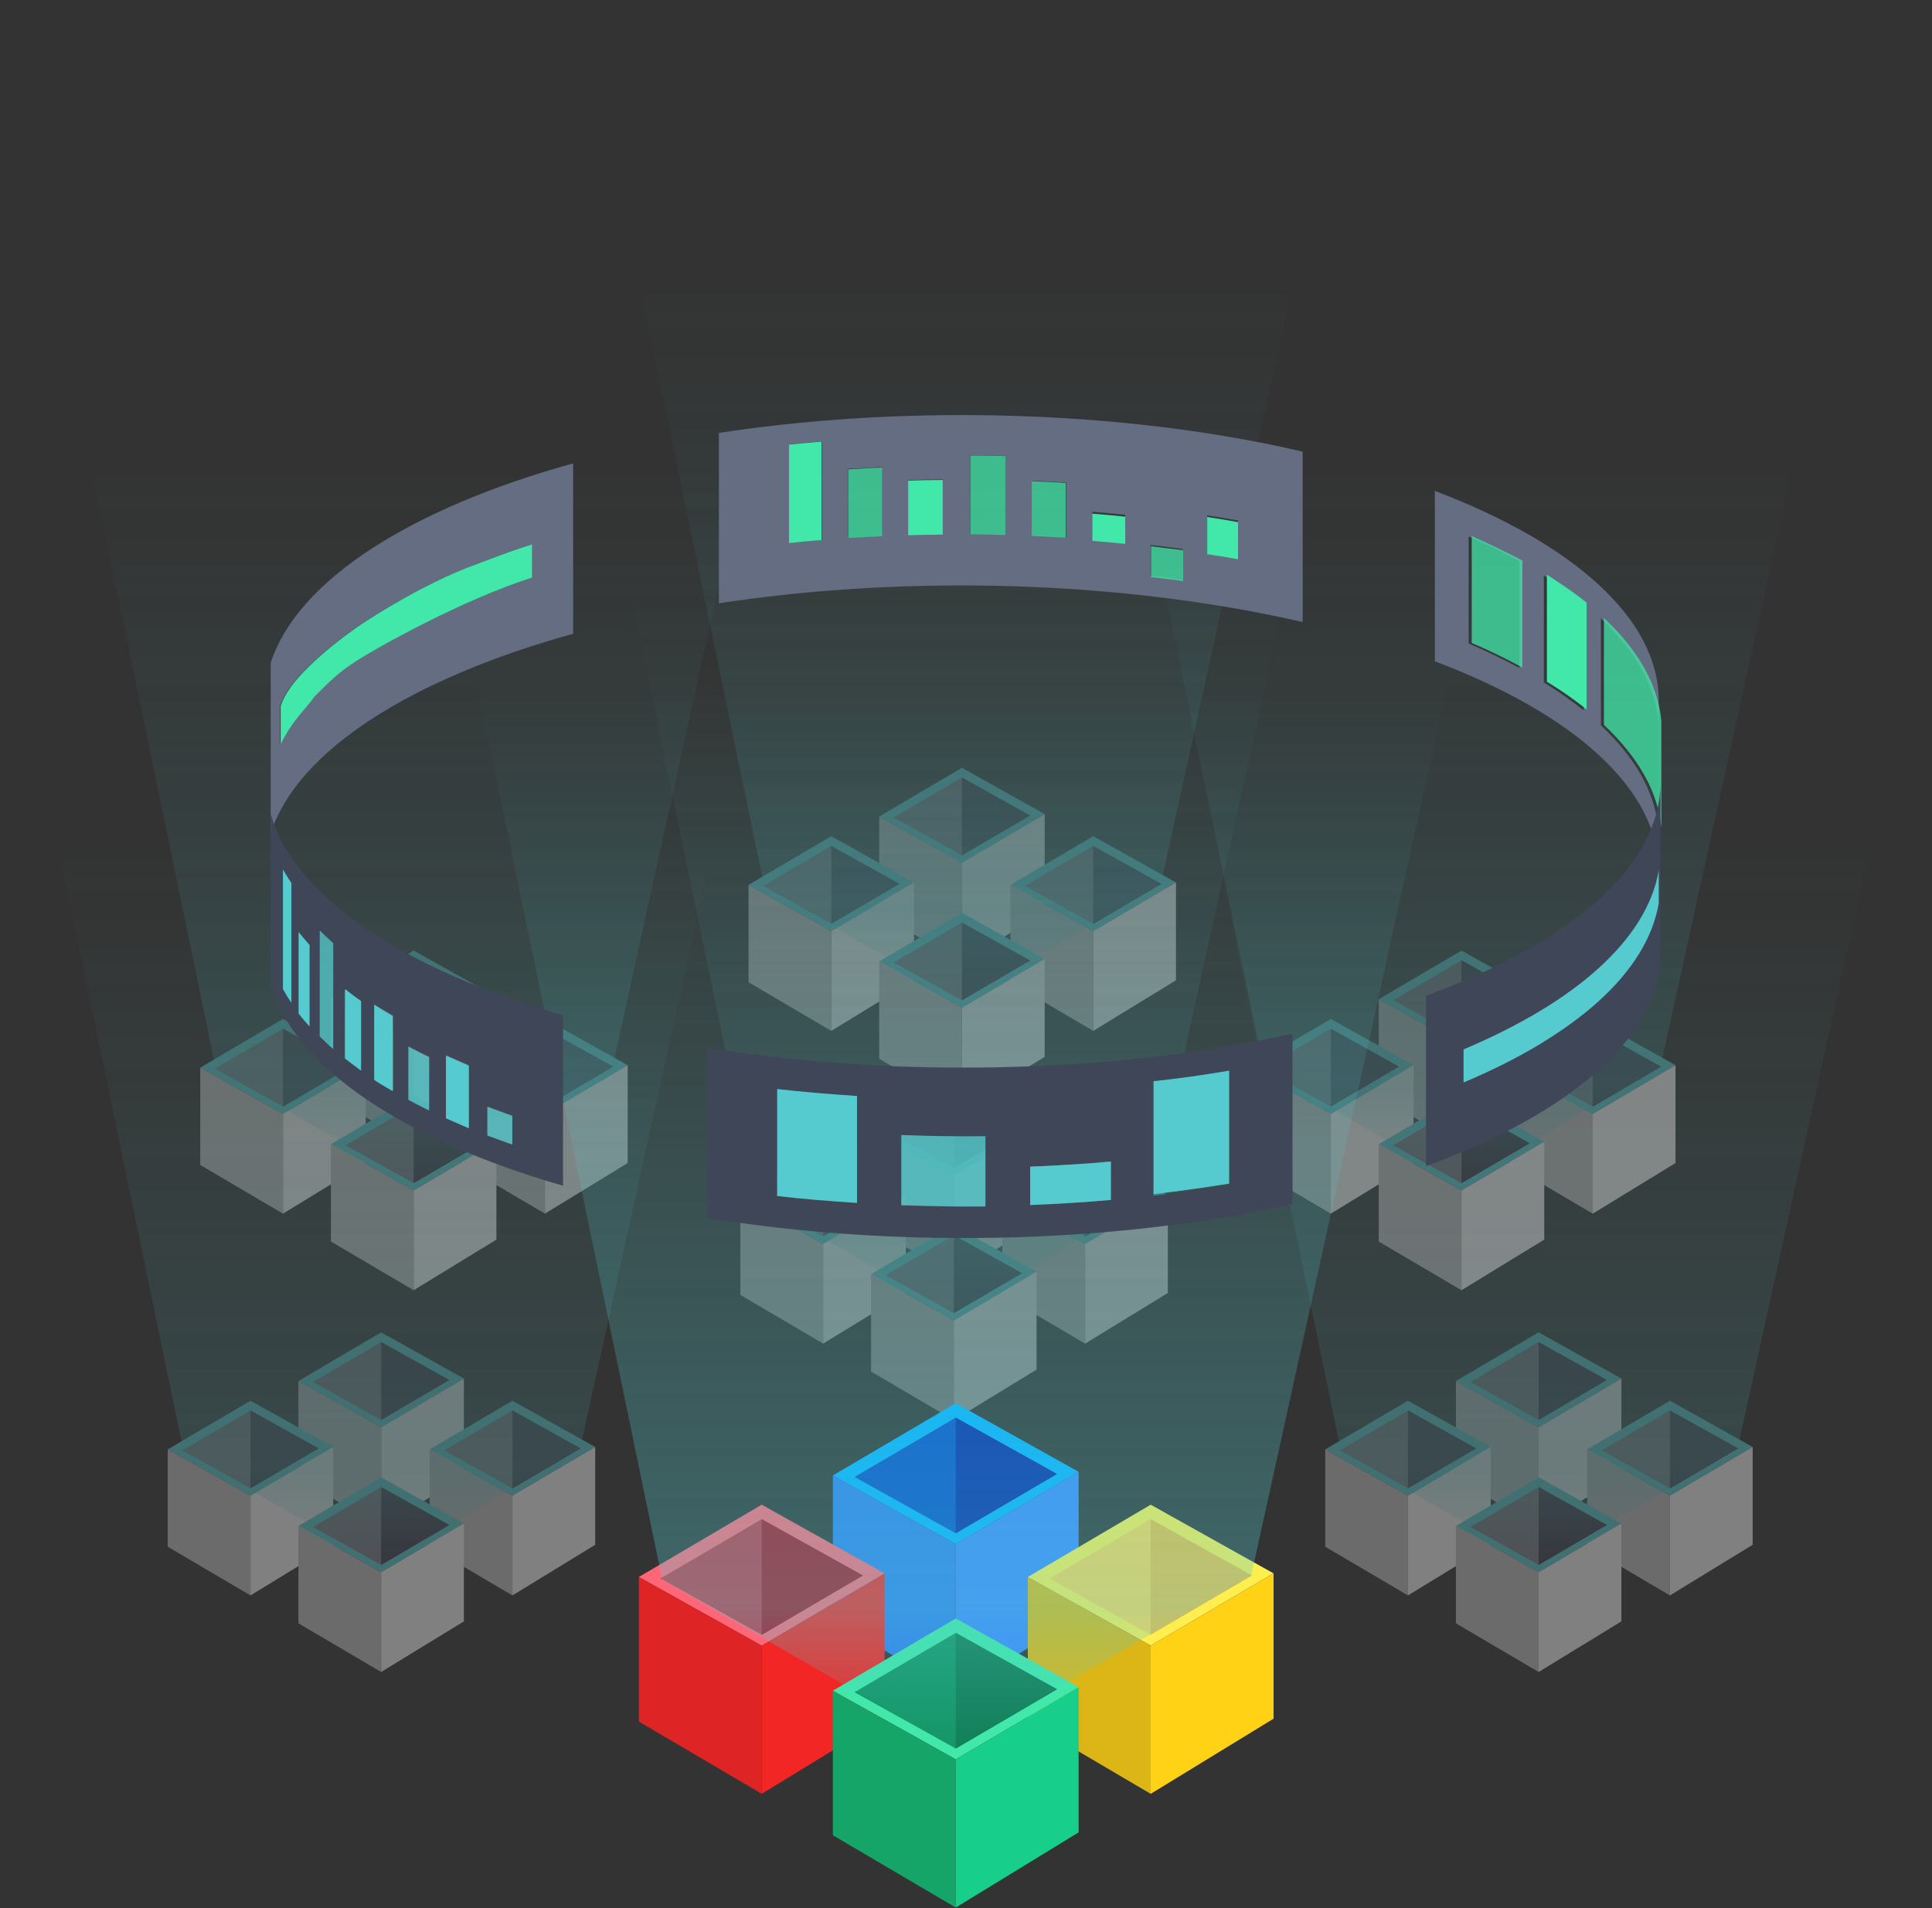 <svg width="655" height="647" viewBox="0 0 655 647" fill="none" xmlns="http://www.w3.org/2000/svg">
<rect x="0" y="0" width="655" height="647" fill="#333333" stroke="none"/>
<g opacity="0.4">
<path d="M493.585 468.211L521.641 451.707L549.697 467.386L521.641 483.889L493.585 468.211Z" fill="#55CBCF"/>
<path d="M498.536 468.549L521.641 455.008L544.746 467.872L521.641 481.413L498.536 468.549Z" fill="#797B84"/>
<path d="M521.642 468.211V455.008L544.746 467.872L521.642 481.413V468.211Z" fill="#393A4A"/>
<path d="M493.585 468.211V501.218L521.641 517.721V483.889L493.585 468.211Z" fill="#BDBDBD"/>
<path d="M521.642 483.89L549.697 467.386V500.558L521.642 517.722V483.89Z" fill="#F3F3F3"/>
<path d="M449.287 491.392L477.343 474.888L505.399 490.567L477.343 507.07L449.287 491.392Z" fill="#55CBCF"/>
<path d="M454.238 491.73L477.343 478.189L500.447 491.053L477.343 504.594L454.238 491.73Z" fill="#797B84"/>
<path d="M477.342 491.391V478.189L500.447 491.053L477.342 504.594V491.391Z" fill="#393A4A"/>
<path d="M449.287 491.392V524.399L477.343 540.902V507.07L449.287 491.392Z" fill="#BDBDBD"/>
<path d="M477.342 507.07L505.398 490.567V523.739L477.342 540.902V507.07Z" fill="#F3F3F3"/>
<path d="M538.093 491.392L566.149 474.888L594.205 490.567L566.149 507.07L538.093 491.392Z" fill="#55CBCF"/>
<path d="M543.044 491.73L566.149 478.189L589.254 491.053L566.149 504.594L543.044 491.73Z" fill="#797B84"/>
<path d="M566.149 491.391V478.189L589.254 491.053L566.149 504.594V491.391Z" fill="#393A4A"/>
<path d="M538.093 491.392V524.399L566.149 540.902V507.07L538.093 491.392Z" fill="#BDBDBD"/>
<path d="M566.149 507.07L594.205 490.567V523.739L566.149 540.902V507.07Z" fill="#F3F3F3"/>
<path d="M493.586 517.355L521.642 500.851L549.697 516.53L521.642 533.033L493.586 517.355Z" fill="#55CBCF"/>
<path d="M498.537 517.693L521.641 504.152L544.746 517.016L521.641 530.557L498.537 517.693Z" fill="#797B84"/>
<path d="M521.642 517.354V504.152L544.746 517.016L521.642 530.557V517.354Z" fill="#393A4A"/>
<path d="M493.586 517.355V550.362L521.642 566.865V533.033L493.586 517.355Z" fill="#BDBDBD"/>
<path d="M521.642 533.033L549.697 516.53V549.702L521.642 566.865V533.033Z" fill="#F3F3F3"/>
<path fill-rule="evenodd" clip-rule="evenodd" d="M521.275 530.524L454.641 492.043L392.516 192.08H654.926L589.091 491.116L521.275 530.524Z" fill="url(#paint0_linear_201_5)" fill-opacity="0.8"/>
</g>
<g opacity="0.4">
<path d="M298.065 276.821L326.121 260.318L354.176 275.996L326.121 292.499L298.065 276.821Z" fill="#55CBCF"/>
<path d="M303.016 277.159L326.121 263.618L349.226 276.482L326.121 290.023L303.016 277.159Z" fill="#797B84"/>
<path d="M326.121 276.821V263.618L349.225 276.482L326.121 290.023V276.821Z" fill="#393A4A"/>
<path d="M298.065 276.821V309.828L326.121 326.331V292.499L298.065 276.821Z" fill="#BDBDBD"/>
<path d="M326.121 292.499L354.176 275.996V309.168L326.121 326.332V292.499Z" fill="#F3F3F3"/>
<path d="M253.766 300.002L281.822 283.499L309.878 299.177L281.822 315.68L253.766 300.002Z" fill="#55CBCF"/>
<path d="M258.717 300.34L281.822 286.799L304.927 299.663L281.822 313.204L258.717 300.34Z" fill="#797B84"/>
<path d="M281.822 300.001V286.799L304.927 299.663L281.822 313.204V300.001Z" fill="#393A4A"/>
<path d="M253.766 300.002V333.008L281.822 349.512V315.68L253.766 300.002Z" fill="#BDBDBD"/>
<path d="M281.822 315.68L309.878 299.177V332.349L281.822 349.512V315.68Z" fill="#F3F3F3"/>
<path d="M342.572 300.002L370.628 283.499L398.684 299.177L370.628 315.68L342.572 300.002Z" fill="#55CBCF"/>
<path d="M347.523 300.34L370.628 286.799L393.733 299.663L370.628 313.204L347.523 300.34Z" fill="#797B84"/>
<path d="M370.628 300.001V286.799L393.733 299.663L370.628 313.204V300.001Z" fill="#393A4A"/>
<path d="M342.572 300.002V333.008L370.628 349.512V315.68L342.572 300.002Z" fill="#BDBDBD"/>
<path d="M370.628 315.68L398.684 299.177V332.349L370.628 349.512V315.68Z" fill="#F3F3F3"/>
<path d="M298.065 325.965L326.121 309.461L354.176 325.139L326.121 341.643L298.065 325.965Z" fill="#55CBCF"/>
<path d="M303.016 326.303L326.121 312.762L349.226 325.626L326.121 339.168L303.016 326.303Z" fill="#797B84"/>
<path d="M326.121 325.965V312.762L349.225 325.626L326.121 339.168V325.965Z" fill="#393A4A"/>
<path d="M298.065 325.965V358.972L326.121 375.475V341.643L298.065 325.965Z" fill="#BDBDBD"/>
<path d="M326.121 341.643L354.176 325.14V358.312L326.121 375.475V341.643Z" fill="#F3F3F3"/>
<path fill-rule="evenodd" clip-rule="evenodd" d="M325.754 339.133L259.12 300.653L196.995 0.69H459.405L393.571 299.725L325.754 339.133Z" fill="url(#paint1_linear_201_5)" fill-opacity="0.8"/>
</g>
<g opacity="0.4">
<path d="M295.311 382.843L323.367 366.339L351.423 382.018L323.367 398.521L295.311 382.843Z" fill="#55CBCF"/>
<path d="M300.262 383.181L323.367 369.64L346.472 382.504L323.367 396.045L300.262 383.181Z" fill="#797B84"/>
<path d="M323.366 382.842V369.64L346.471 382.504L323.366 396.045V382.842Z" fill="#393A4A"/>
<path d="M295.311 382.843V415.849L323.367 432.353V398.521L295.311 382.843Z" fill="#BDBDBD"/>
<path d="M323.366 398.521L351.422 382.018V415.19L323.366 432.353V398.521Z" fill="#F3F3F3"/>
<path d="M251.012 406.024L279.068 389.52L307.124 405.198L279.068 421.702L251.012 406.024Z" fill="#55CBCF"/>
<path d="M255.963 406.362L279.068 392.821L302.173 405.685L279.068 419.226L255.963 406.362Z" fill="#797B84"/>
<path d="M279.068 406.023V392.821L302.173 405.685L279.068 419.226V406.023Z" fill="#393A4A"/>
<path d="M251.012 406.024V439.031L279.068 455.534V421.702L251.012 406.024Z" fill="#BDBDBD"/>
<path d="M279.068 421.702L307.124 405.199V438.37L279.068 455.534V421.702Z" fill="#F3F3F3"/>
<path d="M339.819 406.024L367.874 389.52L395.93 405.198L367.874 421.702L339.819 406.024Z" fill="#55CBCF"/>
<path d="M344.77 406.362L367.874 392.821L390.979 405.685L367.874 419.226L344.77 406.362Z" fill="#797B84"/>
<path d="M367.874 406.023V392.821L390.979 405.685L367.874 419.226V406.023Z" fill="#393A4A"/>
<path d="M339.819 406.024V439.031L367.874 455.534V421.702L339.819 406.024Z" fill="#BDBDBD"/>
<path d="M367.874 421.702L395.93 405.199V438.37L367.874 455.534V421.702Z" fill="#F3F3F3"/>
<path d="M295.311 431.986L323.367 415.483L351.423 431.161L323.367 447.665L295.311 431.986Z" fill="#55CBCF"/>
<path d="M300.262 432.325L323.367 418.783L346.472 431.648L323.367 445.189L300.262 432.325Z" fill="#797B84"/>
<path d="M323.366 431.986V418.783L346.471 431.648L323.366 445.189V431.986Z" fill="#393A4A"/>
<path d="M295.311 431.987V464.993L323.367 481.497V447.665L295.311 431.987Z" fill="#BDBDBD"/>
<path d="M323.366 447.665L351.422 431.161V464.333L323.366 481.497V447.665Z" fill="#F3F3F3"/>
<path fill-rule="evenodd" clip-rule="evenodd" d="M323 445.155L256.366 406.675L194.241 106.712H456.651L390.817 405.747L323 445.155Z" fill="url(#paint2_linear_201_5)" fill-opacity="0.8"/>
</g>
<g opacity="0.4">
<path d="M112.182 338.782L140.238 322.278L168.293 337.956L140.238 354.46L112.182 338.782Z" fill="#55CBCF"/>
<path d="M117.133 339.12L140.238 325.578L163.343 338.443L140.238 351.984L117.133 339.12Z" fill="#797B84"/>
<path d="M140.238 338.781V325.578L163.342 338.443L140.238 351.984V338.781Z" fill="#393A4A"/>
<path d="M112.182 338.781V371.788L140.238 388.292V354.459L112.182 338.781Z" fill="#BDBDBD"/>
<path d="M140.238 354.46L168.294 337.956V371.128L140.238 388.292V354.46Z" fill="#F3F3F3"/>
<path d="M67.883 361.963L95.939 345.459L123.995 361.137L95.939 377.641L67.883 361.963Z" fill="#55CBCF"/>
<path d="M72.835 362.301L95.939 348.76L119.044 361.624L95.939 375.165L72.835 362.301Z" fill="#797B84"/>
<path d="M95.939 361.963V348.76L119.044 361.624L95.939 375.165V361.963Z" fill="#393A4A"/>
<path d="M67.883 361.963V394.97L95.939 411.473V377.641L67.883 361.963Z" fill="#BDBDBD"/>
<path d="M95.939 377.641L123.995 361.138V394.31L95.939 411.473V377.641Z" fill="#F3F3F3"/>
<path d="M156.69 361.963L184.745 345.459L212.801 361.137L184.745 377.641L156.69 361.963Z" fill="#55CBCF"/>
<path d="M161.641 362.301L184.746 348.76L207.85 361.624L184.746 375.165L161.641 362.301Z" fill="#797B84"/>
<path d="M184.745 361.963V348.76L207.85 361.624L184.745 375.165V361.963Z" fill="#393A4A"/>
<path d="M156.69 361.963V394.97L184.745 411.473V377.641L156.69 361.963Z" fill="#BDBDBD"/>
<path d="M184.745 377.641L212.801 361.138V394.31L184.745 411.473V377.641Z" fill="#F3F3F3"/>
<path d="M112.182 387.926L140.238 371.422L168.293 387.1L140.238 403.604L112.182 387.926Z" fill="#55CBCF"/>
<path d="M117.133 388.264L140.238 374.723L163.343 387.587L140.238 401.128L117.133 388.264Z" fill="#797B84"/>
<path d="M140.238 387.925V374.723L163.342 387.587L140.238 401.128V387.925Z" fill="#393A4A"/>
<path d="M112.182 387.926V420.933L140.238 437.436V403.604L112.182 387.926Z" fill="#BDBDBD"/>
<path d="M140.238 403.604L168.294 387.101V420.273L140.238 437.436V403.604Z" fill="#F3F3F3"/>
<path fill-rule="evenodd" clip-rule="evenodd" d="M139.871 401.094L73.238 362.614L11.113 62.651H273.522L207.688 361.686L139.871 401.094Z" fill="url(#paint3_linear_201_5)" fill-opacity="0.8"/>
</g>
<g opacity="0.4">
<path d="M467.425 338.781L495.48 322.277L523.536 337.955L495.48 354.459L467.425 338.781Z" fill="#55CBCF"/>
<path d="M472.375 339.119L495.48 325.578L518.585 338.442L495.48 351.983L472.375 339.119Z" fill="#797B84"/>
<path d="M495.48 338.78V325.578L518.585 338.442L495.48 351.983V338.78Z" fill="#393A4A"/>
<path d="M467.424 338.78V371.787L495.48 388.291V354.459L467.424 338.78Z" fill="#BDBDBD"/>
<path d="M495.48 354.459L523.536 337.956V371.128L495.48 388.291V354.459Z" fill="#F3F3F3"/>
<path d="M423.126 361.963L451.182 345.459L479.238 361.137L451.182 377.641L423.126 361.963Z" fill="#55CBCF"/>
<path d="M428.077 362.301L451.182 348.76L474.287 361.624L451.182 375.165L428.077 362.301Z" fill="#797B84"/>
<path d="M451.182 361.963V348.76L474.286 361.624L451.182 375.165V361.963Z" fill="#393A4A"/>
<path d="M423.126 361.963V394.97L451.182 411.473V377.641L423.126 361.963Z" fill="#BDBDBD"/>
<path d="M451.182 377.641L479.237 361.138V394.31L451.182 411.473V377.641Z" fill="#F3F3F3"/>
<path d="M511.932 361.963L539.988 345.459L568.044 361.138L539.988 377.641L511.932 361.963Z" fill="#55CBCF"/>
<path d="M516.883 362.301L539.988 348.76L563.093 361.624L539.988 375.165L516.883 362.301Z" fill="#797B84"/>
<path d="M539.988 361.963V348.76L563.092 361.624L539.988 375.165V361.963Z" fill="#393A4A"/>
<path d="M511.932 361.963V394.97L539.988 411.473V377.641L511.932 361.963Z" fill="#BDBDBD"/>
<path d="M539.988 377.641L568.043 361.138V394.31L539.988 411.473V377.641Z" fill="#F3F3F3"/>
<path d="M467.425 387.926L495.48 371.422L523.536 387.101L495.48 403.604L467.425 387.926Z" fill="#55CBCF"/>
<path d="M472.375 388.264L495.48 374.723L518.585 387.587L495.48 401.128L472.375 388.264Z" fill="#797B84"/>
<path d="M495.48 387.925V374.723L518.585 387.587L495.48 401.128V387.925Z" fill="#393A4A"/>
<path d="M467.424 387.926V420.933L495.48 437.436V403.604L467.424 387.926Z" fill="#BDBDBD"/>
<path d="M495.48 403.604L523.536 387.101V420.273L495.48 437.436V403.604Z" fill="#F3F3F3"/>
<path fill-rule="evenodd" clip-rule="evenodd" d="M495.114 401.094L428.48 362.614L366.355 62.651H628.764L562.93 361.686L495.114 401.094Z" fill="url(#paint4_linear_201_5)" fill-opacity="0.8"/>
</g>
<g opacity="0.4">
<path d="M101.167 468.211L129.222 451.707L157.278 467.386L129.222 483.889L101.167 468.211Z" fill="#55CBCF"/>
<path d="M106.118 468.549L129.222 455.008L152.327 467.872L129.222 481.413L106.118 468.549Z" fill="#797B84"/>
<path d="M129.222 468.211V455.008L152.327 467.872L129.222 481.413V468.211Z" fill="#393A4A"/>
<path d="M101.167 468.211V501.218L129.222 517.721V483.889L101.167 468.211Z" fill="#BDBDBD"/>
<path d="M129.222 483.89L157.278 467.386V500.558L129.222 517.722V483.89Z" fill="#F3F3F3"/>
<path d="M56.868 491.392L84.924 474.888L112.98 490.567L84.924 507.07L56.868 491.392Z" fill="#55CBCF"/>
<path d="M61.819 491.73L84.924 478.189L108.029 491.053L84.924 504.594L61.819 491.73Z" fill="#797B84"/>
<path d="M84.924 491.391V478.189L108.029 491.053L84.924 504.594V491.391Z" fill="#393A4A"/>
<path d="M56.868 491.392V524.399L84.924 540.902V507.07L56.868 491.392Z" fill="#BDBDBD"/>
<path d="M84.924 507.07L112.98 490.567V523.739L84.924 540.902V507.07Z" fill="#F3F3F3"/>
<path d="M145.674 491.392L173.73 474.888L201.786 490.567L173.73 507.07L145.674 491.392Z" fill="#55CBCF"/>
<path d="M150.625 491.73L173.73 478.189L196.835 491.053L173.73 504.594L150.625 491.73Z" fill="#797B84"/>
<path d="M173.73 491.391V478.189L196.835 491.053L173.73 504.594V491.391Z" fill="#393A4A"/>
<path d="M145.674 491.392V524.399L173.73 540.902V507.07L145.674 491.392Z" fill="#BDBDBD"/>
<path d="M173.73 507.07L201.786 490.567V523.739L173.73 540.902V507.07Z" fill="#F3F3F3"/>
<path d="M101.167 517.355L129.222 500.851L157.278 516.53L129.222 533.033L101.167 517.355Z" fill="#55CBCF"/>
<path d="M106.118 517.693L129.222 504.152L152.327 517.016L129.222 530.557L106.118 517.693Z" fill="#797B84"/>
<path d="M129.222 517.354V504.152L152.327 517.016L129.222 530.557V517.354Z" fill="#393A4A"/>
<path d="M101.167 517.355V550.362L129.222 566.865V533.033L101.167 517.355Z" fill="#BDBDBD"/>
<path d="M129.222 533.033L157.278 516.53V549.702L129.222 566.865V533.033Z" fill="#F3F3F3"/>
<path fill-rule="evenodd" clip-rule="evenodd" d="M128.856 530.524L62.222 492.043L0.097 192.08H262.507L196.673 491.116L128.856 530.524Z" fill="url(#paint5_linear_201_5)" fill-opacity="0.8"/>
</g>
<path d="M282.364 500.23L324.025 475.723L365.687 499.005L324.025 523.511L282.364 500.23Z" fill="#06AFFF"/>
<path d="M289.716 500.733L324.025 480.624L358.335 499.727L324.025 519.835L289.716 500.733Z" fill="#0551CA"/>
<path d="M324.025 500.23V480.624L358.335 499.727L324.025 519.835V500.23Z" fill="#052DAC"/>
<path d="M282.364 500.23V549.243L324.025 573.75V523.511L282.364 500.23Z" fill="#2F80ED"/>
<path d="M324.025 523.512L365.687 499.005V548.264L324.025 573.751V523.512Z" fill="#3C8AFE"/>
<path d="M216.583 534.653L258.244 510.146L299.906 533.427L258.244 557.934L216.583 534.653Z" fill="#FF6677"/>
<path d="M223.934 535.156L258.244 515.047L292.553 534.15L258.244 554.258L223.934 535.156Z" fill="#C13647"/>
<path d="M258.244 534.653V515.047L292.554 534.15L258.244 554.258V534.653Z" fill="#A81525"/>
<path d="M216.583 534.653V583.666L258.244 608.173V557.934L216.583 534.653Z" fill="#DE2424"/>
<path d="M258.244 557.935L299.906 533.428V582.686L258.244 608.174V557.935Z" fill="#F32626"/>
<path d="M348.455 534.653L390.117 510.146L431.778 533.427L390.117 557.934L348.455 534.653Z" fill="#FFEE50"/>
<path d="M355.807 535.156L390.117 515.047L424.426 534.15L390.117 554.258L355.807 535.156Z" fill="#FED354"/>
<path d="M390.117 534.653V515.047L424.426 534.15L390.117 554.258V534.653Z" fill="#EEBD43"/>
<path d="M348.455 534.653V583.666L390.117 608.173V557.934L348.455 534.653Z" fill="#DCB616"/>
<path d="M390.117 557.935L431.778 533.428V582.686L390.117 608.174V557.935Z" fill="#FFD215"/>
<path d="M282.364 573.206L324.025 548.699L365.687 571.981L324.025 596.487L282.364 573.206Z" fill="#42E7AA"/>
<path d="M289.716 573.708L324.025 553.6L358.335 572.703L324.025 592.811L289.716 573.708Z" fill="#139565"/>
<path d="M324.025 573.205V553.6L358.335 572.703L324.025 592.811V573.205Z" fill="#117E56"/>
<path d="M282.364 573.206V622.219L324.025 646.726V596.487L282.364 573.206Z" fill="#16A568"/>
<path d="M324.025 596.487L365.687 571.98V621.239L324.025 646.726V596.487Z" fill="#17CE8A"/>
<path fill-rule="evenodd" clip-rule="evenodd" d="M323.481 592.76L224.533 535.619L132.281 90.189H521.946L424.185 534.242L323.481 592.76Z" fill="url(#paint6_linear_201_5)" fill-opacity="0.8"/>
<path d="M562.219 280.852V244.591C561.074 232.197 554.2 220.418 542.743 209.663V245.923C554.2 256.678 561.074 268.458 562.219 280.852ZM536.871 240.802V204.541C532.861 201.264 528.279 198.088 523.41 195.118V231.378C528.279 234.348 532.718 237.524 536.871 240.802ZM515.104 226.461V190.201C509.805 187.333 504.076 184.465 497.918 181.904V218.165C504.076 220.828 509.805 223.593 515.104 226.461ZM486.462 224.208V166.438C533.148 184.158 562.363 209.56 562.363 237.626V295.397C562.363 267.331 533.291 241.928 486.462 224.208Z" fill="#646D82"/>
<path d="M400.965 196.552V186.104C397.385 185.592 393.805 185.182 390.081 184.772V195.22C393.805 195.527 397.385 196.04 400.965 196.552ZM381.489 183.748V174.529C377.765 174.12 374.042 173.812 370.319 173.505V182.724C374.042 183.133 377.765 183.441 381.489 183.748ZM419.726 188.972V176.475C416.289 175.861 412.852 175.246 409.271 174.734V187.333C412.852 187.845 416.289 188.46 419.726 188.972ZM361.44 182.212V163.569C357.573 163.364 353.849 163.16 349.983 162.955V181.495C353.706 181.802 357.573 181.904 361.44 182.212ZM319.622 181.187V162.545C315.756 162.545 311.746 162.647 307.879 162.75V181.29C311.746 181.29 315.756 181.187 319.622 181.187ZM298.857 181.699V158.345C294.99 158.55 291.267 158.755 287.4 158.96V182.314C291.267 182.109 294.99 181.904 298.857 181.699ZM340.674 181.29V154.555C337.237 154.453 333.657 154.453 330.077 154.351C329.647 154.351 329.217 154.351 328.788 154.351V181.085C329.217 181.085 329.647 181.085 330.077 181.085C333.657 181.187 337.237 181.187 340.674 181.29ZM278.665 183.031V149.639C274.941 149.946 271.218 150.253 267.637 150.663V184.055C271.218 183.748 274.941 183.338 278.665 183.031ZM243.721 146.771C270.645 142.674 299.716 140.523 330.077 140.727C370.605 141.035 408.699 145.439 441.637 153.121V210.892C408.555 203.312 370.605 198.805 330.077 198.498C299.716 198.293 270.502 200.444 243.721 204.541V146.771Z" fill="#646D82"/>
<path d="M94.927 239.545V252.349C99.306 243.778 102.517 241.594 106.384 236.281C111.664 230.993 114.26 228.291 120.562 224.194C126.863 220.097 156.078 203.606 180.137 195.923V184.656C175.84 185.988 171.687 187.422 167.677 188.958C165.673 189.675 163.668 190.495 161.663 191.212C141.9 198.279 121.85 212.005 121.85 212.005C121.85 212.005 98.221 227.766 94.927 239.545ZM91.776 224.706C100.942 196.538 139.608 172.262 194.314 157.103V214.873C139.608 230.033 100.942 254.308 91.776 282.477V224.706Z" fill="#646D82"/>
<path d="M95.151 239.47V252.273C99.53 243.702 102.741 241.518 106.608 236.205C111.888 230.918 114.484 228.216 120.785 224.119C127.087 220.021 156.301 203.53 180.361 195.848V184.581C176.064 185.912 171.911 187.346 167.901 188.883C165.896 189.6 163.892 190.419 161.887 191.136C142.124 198.204 122.074 211.929 122.074 211.929C122.074 211.929 98.445 227.69 95.151 239.47Z" fill="#42E7AA"/>
<path opacity="0.753" d="M543.776 209.512C555.233 220.267 562.107 232.046 563.253 244.44V280.701C562.107 268.307 555.233 256.527 543.776 245.772V209.512Z" fill="#42E7AA"/>
<path d="M524.443 194.865C529.312 197.938 533.894 201.113 537.904 204.288V240.548C533.894 237.271 529.312 234.095 524.443 231.125V194.865Z" fill="#42E7AA"/>
<path opacity="0.753" d="M498.952 181.754C504.967 184.417 510.695 187.183 516.137 190.051V226.311C510.838 223.443 505.11 220.575 498.952 218.014V181.754Z" fill="#42E7AA"/>
<path d="M409.272 175.281C412.709 175.793 416.289 176.407 419.726 177.022V189.621C416.289 189.006 412.852 188.392 409.272 187.88V175.281Z" fill="#42E7AA"/>
<path opacity="0.753" d="M390.225 185.216C393.805 185.626 397.529 186.138 401.109 186.548V196.996C397.529 196.483 393.949 196.074 390.225 195.664V185.216Z" fill="#42E7AA"/>
<path d="M370.319 174.153C374.043 174.461 377.766 174.768 381.49 175.178V184.396C377.766 183.987 374.043 183.679 370.319 183.372V174.153Z" fill="#42E7AA"/>
<path opacity="0.753" d="M349.84 163.13C353.706 163.335 357.573 163.437 361.297 163.744V182.284C357.43 182.079 353.706 181.875 349.84 181.67V163.13Z" fill="#42E7AA"/>
<path opacity="0.753" d="M328.932 154.423C329.361 154.423 329.791 154.423 330.221 154.423C333.801 154.423 337.238 154.526 340.818 154.628V181.362C337.381 181.26 333.801 181.26 330.221 181.158C329.791 181.158 329.361 181.158 328.932 181.158V154.423Z" fill="#42E7AA"/>
<path d="M307.879 162.925C311.746 162.823 315.612 162.721 319.622 162.721V181.26C315.756 181.26 311.746 181.363 307.879 181.465V162.925Z" fill="#42E7AA"/>
<path opacity="0.753" d="M287.544 159.135C291.268 158.93 295.134 158.623 299.001 158.521V181.772C295.134 181.977 291.411 182.182 287.544 182.387V159.135Z" fill="#42E7AA"/>
<path d="M267.495 150.736C271.218 150.327 274.798 150.019 278.522 149.712V183.104C274.798 183.411 271.075 183.719 267.495 184.128V167.432V150.736Z" fill="#42E7AA"/>
<path d="M165.243 384.895V375.165C167.964 376.189 170.828 377.213 173.692 378.237V387.968C170.828 386.944 168.107 385.92 165.243 384.895ZM138.463 372.706V354.679C140.754 355.908 143.045 357.137 145.48 358.264V376.291C143.045 375.062 140.754 373.833 138.463 372.706ZM151.208 378.954V357.751C153.786 358.878 156.364 360.005 158.942 361.132V382.335C156.364 381.208 153.786 380.081 151.208 378.954ZM116.838 358.776V335.217C118.557 336.548 120.418 337.983 122.28 339.314V362.873C120.418 361.439 118.7 360.107 116.838 358.776ZM127.006 365.946V340.441C129.011 341.772 131.159 343.002 133.307 344.231V369.736C131.016 368.507 129.011 367.175 127.006 365.946ZM101.228 343.309V315.653C102.374 317.189 103.663 318.623 104.952 320.057V347.713C103.663 346.279 102.517 344.845 101.228 343.309ZM108.245 351.196V315.243C109.678 316.677 111.253 318.111 112.828 319.545V355.498C111.253 354.064 109.821 352.63 108.245 351.196ZM95.929 335.217V294.552C96.789 296.089 97.648 297.625 98.794 299.162V339.724C97.648 338.29 96.789 336.753 95.929 335.217ZM190.877 344.231C136.887 328.661 99.653 304.078 91.776 275.91V333.68C99.653 361.849 136.887 386.432 190.877 402.001V344.231Z" fill="#3F4658"/>
<path d="M349.267 408.556V395.547C358.575 395.137 367.741 394.625 376.62 393.806V406.814C367.741 407.634 358.575 408.146 349.267 408.556ZM305.588 408.658V384.894C311.173 385.099 316.758 385.202 322.486 385.304C326.353 385.304 330.22 385.304 334.086 385.304V409.068C330.22 409.068 326.353 409.17 322.486 409.068C316.758 408.965 311.173 408.863 305.588 408.658ZM263.484 405.483V369.223C272.22 370.247 281.242 370.964 290.551 371.579V407.839C281.385 407.327 272.363 406.507 263.484 405.483ZM391.084 405.38V366.969C399.819 365.945 408.412 364.716 416.718 363.384V401.693C408.412 403.127 399.819 404.356 391.084 405.38ZM438.2 350.478C403.829 358.058 364.304 362.258 322.486 361.95C293.272 361.745 265.489 359.389 239.854 355.19V412.96C265.489 417.057 293.272 419.516 322.486 419.721C364.304 420.028 403.829 415.828 438.2 408.248V350.478Z" fill="#3F4658"/>
<path d="M496.2 366.97V355.805C533.865 339.928 558.353 318.725 562.363 295.064V306.229C558.353 329.89 533.865 351.093 496.2 366.97ZM562.936 324.461V266.691C561.79 294.962 531.144 320.159 483.455 337.572V395.343C531.287 377.93 561.79 352.63 562.936 324.461Z" fill="#3F4658"/>
<path d="M562.363 295.064C558.353 318.623 533.864 339.929 496.2 355.805V366.97C533.864 351.093 558.353 329.89 562.363 306.229V295.064Z" fill="#55CBCF"/>
<path d="M290.551 371.578C281.386 370.963 272.364 370.246 263.485 369.222V405.482C272.221 406.506 281.243 407.223 290.551 407.838V371.578Z" fill="#55CBCF"/>
<path d="M376.62 393.806C367.598 394.625 358.575 395.138 349.267 395.547V408.556C358.575 408.146 367.741 407.634 376.62 406.815V393.806Z" fill="#55CBCF"/>
<path d="M416.718 362.974C408.412 364.408 399.819 365.637 391.083 366.559V404.868C399.819 403.844 408.412 402.615 416.718 401.283V362.974Z" fill="#55CBCF"/>
<path opacity="0.753" d="M334.087 385.201C330.221 385.201 326.354 385.304 322.487 385.201C316.759 385.201 311.174 384.996 305.589 384.792V408.555C311.174 408.76 316.759 408.863 322.487 408.965C326.354 408.965 330.221 408.965 334.087 408.965V385.201Z" fill="#55CBCF"/>
<path d="M98.793 299.365C97.791 297.829 96.789 296.293 95.929 294.756V335.318C96.789 336.855 97.648 338.391 98.793 339.928V299.365Z" fill="#55CBCF"/>
<path d="M104.951 320.363C103.662 318.929 102.374 317.393 101.228 315.959V343.615C102.374 345.151 103.662 346.585 104.951 348.019V320.363Z" fill="#55CBCF"/>
<path opacity="0.753" d="M112.971 319.749C111.396 318.315 109.821 316.881 108.389 315.447V351.4C109.821 352.834 111.396 354.268 112.971 355.702V319.749Z" fill="#55CBCF"/>
<path d="M122.423 339.416C120.561 338.084 118.699 336.752 116.981 335.318V358.877C118.699 360.209 120.561 361.643 122.423 362.974V339.416Z" fill="#55CBCF"/>
<path d="M133.164 344.434C131.015 343.205 128.867 341.874 126.862 340.645V366.15C128.867 367.481 131.015 368.71 133.164 369.939V344.434Z" fill="#55CBCF"/>
<path opacity="0.753" d="M145.48 358.467C143.045 357.34 140.754 356.111 138.463 354.882V372.91C140.754 374.139 143.045 375.368 145.48 376.495V358.467Z" fill="#55CBCF"/>
<path d="M158.941 361.336C156.363 360.209 153.785 359.082 151.207 357.955V379.158C153.785 380.285 156.363 381.412 158.941 382.539V361.336Z" fill="#55CBCF"/>
<path opacity="0.753" d="M173.692 378.339C170.828 377.315 168.107 376.291 165.243 375.266V384.997C167.964 386.022 170.828 387.046 173.692 388.07V378.339Z" fill="#55CBCF"/>
<defs>
<linearGradient id="paint0_linear_201_5" x1="514.161" y1="286.659" x2="514.161" y2="531.925" gradientUnits="userSpaceOnUse">
<stop stop-color="#55CBCF" stop-opacity="0"/>
<stop offset="0.863" stop-color="#55CBCF" stop-opacity="0.43"/>
<stop offset="1" stop-color="#55CBCF" stop-opacity="0"/>
</linearGradient>
<linearGradient id="paint1_linear_201_5" x1="318.64" y1="95.268" x2="318.64" y2="340.534" gradientUnits="userSpaceOnUse">
<stop stop-color="#55CBCF" stop-opacity="0"/>
<stop offset="0.863" stop-color="#55CBCF" stop-opacity="0.43"/>
<stop offset="1" stop-color="#55CBCF" stop-opacity="0"/>
</linearGradient>
<linearGradient id="paint2_linear_201_5" x1="315.886" y1="201.29" x2="315.886" y2="446.556" gradientUnits="userSpaceOnUse">
<stop stop-color="#55CBCF" stop-opacity="0"/>
<stop offset="0.863" stop-color="#55CBCF" stop-opacity="0.43"/>
<stop offset="1" stop-color="#55CBCF" stop-opacity="0"/>
</linearGradient>
<linearGradient id="paint3_linear_201_5" x1="132.757" y1="157.229" x2="132.757" y2="402.495" gradientUnits="userSpaceOnUse">
<stop stop-color="#55CBCF" stop-opacity="0"/>
<stop offset="0.863" stop-color="#55CBCF" stop-opacity="0.43"/>
<stop offset="1" stop-color="#55CBCF" stop-opacity="0"/>
</linearGradient>
<linearGradient id="paint4_linear_201_5" x1="487.999" y1="157.229" x2="487.999" y2="402.495" gradientUnits="userSpaceOnUse">
<stop stop-color="#55CBCF" stop-opacity="0"/>
<stop offset="0.863" stop-color="#55CBCF" stop-opacity="0.43"/>
<stop offset="1" stop-color="#55CBCF" stop-opacity="0"/>
</linearGradient>
<linearGradient id="paint5_linear_201_5" x1="121.742" y1="286.659" x2="121.742" y2="531.925" gradientUnits="userSpaceOnUse">
<stop stop-color="#55CBCF" stop-opacity="0"/>
<stop offset="0.863" stop-color="#55CBCF" stop-opacity="0.43"/>
<stop offset="1" stop-color="#55CBCF" stop-opacity="0"/>
</linearGradient>
<linearGradient id="paint6_linear_201_5" x1="312.917" y1="230.634" x2="312.917" y2="594.841" gradientUnits="userSpaceOnUse">
<stop stop-color="#55CBCF" stop-opacity="0"/>
<stop offset="0.863" stop-color="#55CBCF" stop-opacity="0.43"/>
<stop offset="1" stop-color="#55CBCF" stop-opacity="0"/>
</linearGradient>
</defs>
</svg>
